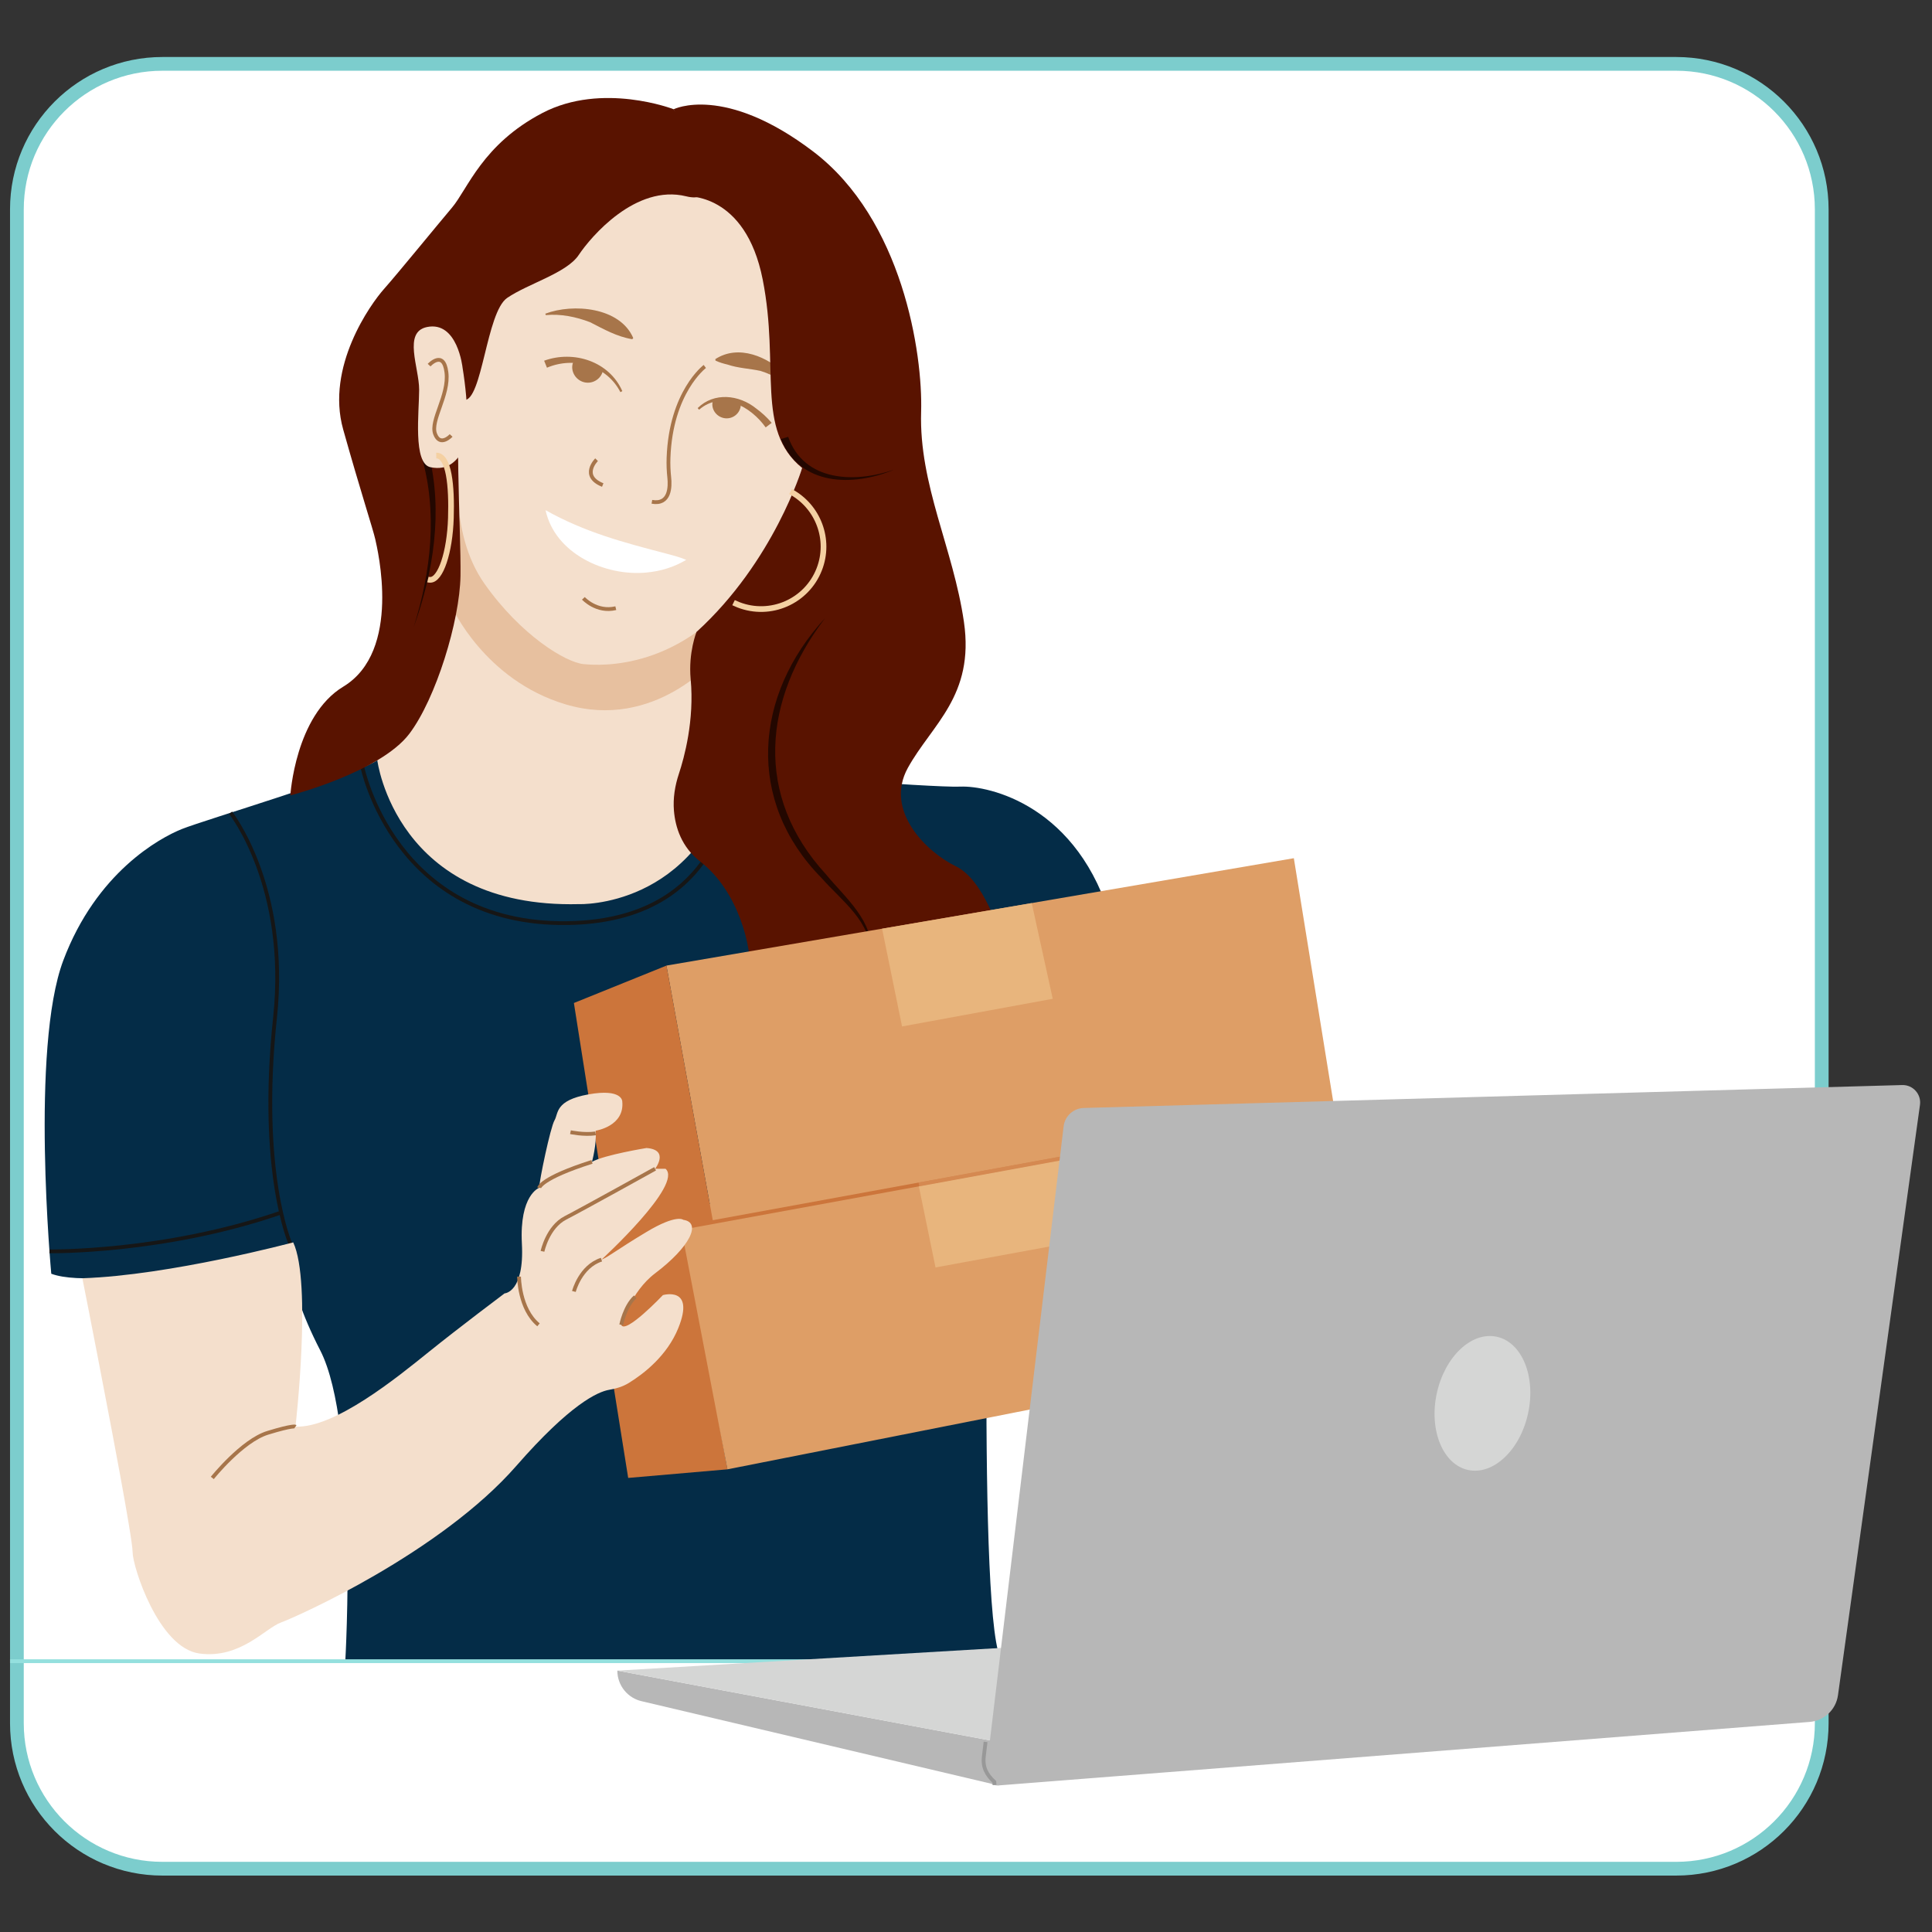<svg width="180" height="180" viewBox="0 0 180 180" fill="none" xmlns="http://www.w3.org/2000/svg">
<rect x="0" y="0" width="180" height="180" fill="#333333" stroke="none"/>
<g clip-path="url(#clip0_2862_17325)">
<path d="M15.127 5.951H156.173C163.658 5.951 169.726 12.019 169.726 19.504V160.55C169.726 168.035 163.658 174.103 156.173 174.103H15.127C7.642 174.103 1.574 168.035 1.574 160.55V19.504C1.574 12.019 7.642 5.951 15.127 5.951Z" fill="white" stroke="#7CCDCD" stroke-width="1.28"/>
<path d="M33.75 71.427C33.75 71.427 39.05 69.452 41.108 61.404C43.165 53.356 43.013 44.776 43.013 44.776L69.561 54.151C69.561 54.151 64.121 65.504 65.791 68.465C67.461 71.427 69.561 71.958 69.561 71.958C69.561 71.958 68.46 85.992 52.883 86.004C36.559 86.017 33.75 71.427 33.75 71.427Z" fill="#F4DFCC"/>
<path d="M42.102 56.548C42.78 49.666 43.013 44.776 43.013 44.776L69.561 54.151C69.561 54.151 68.189 56.455 66.659 61.329C66.659 61.329 61.028 68.118 52.685 65.621C45.132 63.359 42.102 56.548 42.102 56.548Z" fill="#E7C09F"/>
<path d="M47.143 25.919C47.143 25.919 43.738 34.555 43.157 38.623C42.576 42.692 41.745 49.584 45.15 54.4C48.554 59.216 52.706 61.707 54.367 61.873C56.028 62.039 63.584 62.455 69.562 54.151C73.077 49.27 75.042 43.154 76.065 38.942C77.104 34.664 77.17 30.183 76.008 25.938C74.698 21.152 71.74 15.841 65.078 14.958C52.54 13.297 47.143 25.919 47.143 25.919Z" fill="#F4DFCC"/>
<path d="M50.695 33.606C53.459 32.604 56.769 33.674 57.98 36.44L57.801 36.534C56.511 34.03 53.475 33.193 50.959 34.258L50.695 33.606Z" fill="#A7754A"/>
<path d="M71.335 39.82C69.951 37.876 67.242 36.345 65.132 38.173C65.132 38.173 65 38.019 65 38.019C66.524 36.514 68.854 36.771 70.439 38.049C70.973 38.443 71.453 38.874 71.895 39.396L71.335 39.82Z" fill="#A7754A"/>
<path d="M56.102 34.766C55.795 35.502 54.95 35.85 54.215 35.544C53.479 35.237 53.094 34.376 53.438 33.657C53.544 33.434 53.831 33.384 54.566 33.69C55.302 33.996 56.408 34.031 56.102 34.766Z" fill="#A7754A"/>
<path d="M68.996 37.93C68.843 38.645 68.14 39.1 67.426 38.948C66.711 38.795 66.219 38.084 66.408 37.378C66.466 37.16 66.716 37.065 67.431 37.218C68.145 37.37 69.148 37.215 68.996 37.93Z" fill="#A7754A"/>
<path d="M65.666 34.143C65.666 34.143 62.499 36.526 62.285 42.661C62.264 43.273 62.288 43.888 62.354 44.497C62.443 45.332 62.431 47.053 60.736 46.752" stroke="#A7754A" stroke-width="0.354" stroke-miterlimit="10"/>
<path d="M55.582 42.83C55.582 42.83 54.053 44.342 56.155 45.189" stroke="#A7754A" stroke-width="0.354" stroke-miterlimit="10"/>
<path d="M50.83 47.533C54.482 49.588 58.117 50.546 62.101 51.585C62.691 51.741 63.295 51.894 63.933 52.16C62.799 52.842 61.532 53.226 60.22 53.342C56.385 53.712 51.702 51.583 50.83 47.533Z" fill="white"/>
<path d="M54.353 55.746C54.353 55.746 55.584 57.093 57.373 56.662" stroke="#A7754A" stroke-width="0.354" stroke-miterlimit="10"/>
<path d="M50.807 29.224C53.397 28.249 57.76 28.612 58.998 31.494C58.998 31.495 58.908 31.604 58.908 31.604C57.452 31.359 56.258 30.671 54.979 30.02C53.678 29.521 52.259 29.224 50.848 29.359L50.807 29.224Z" fill="#A7754A"/>
<path d="M74.324 36.916C73.479 35.747 72.198 34.973 70.855 34.557C69.822 34.332 68.793 34.31 67.775 33.964C67.418 33.878 67.051 33.78 66.661 33.597L66.647 33.457C68.81 32.048 71.555 33.241 73.205 34.898C73.743 35.477 74.201 36.12 74.453 36.857L74.324 36.916Z" fill="#A7754A"/>
<path d="M27.047 115.872C27.047 115.872 9.676 120.492 4.777 118.672C4.777 118.672 2.817 97.668 5.897 89.481C8.976 81.295 14.856 78.075 16.956 77.235C19.055 76.395 33.284 72.146 35.152 70.832C35.152 70.832 36.882 84.663 53.95 84.235C53.95 84.235 64.805 84.663 68.341 71.916C68.341 71.916 86.81 73.401 89.469 73.288C92.129 73.175 100.529 75.036 103.608 86.005C103.608 86.005 106.408 96.493 106.828 98.483C106.828 98.483 98.407 104.331 92.247 102.791C92.247 102.791 90.943 152.532 93.401 154.772H32.17C32.17 154.772 33.439 132.81 29.835 125.811C26.23 118.812 27.047 115.872 27.047 115.872Z" fill="#042C47"/>
<path d="M21.484 75.723C21.484 75.723 26.924 82.584 25.626 94.791C24.09 109.236 27.05 115.871 27.05 115.871" stroke="#161616" stroke-width="0.354" stroke-miterlimit="10"/>
<path d="M33.75 71.427C33.75 71.427 36.748 86.246 52.883 86.004C69.019 85.763 68.337 70.831 68.337 70.831" stroke="#161616" stroke-width="0.354" stroke-miterlimit="10"/>
<path d="M4.607 116.585C4.607 116.585 15.297 116.74 26.171 112.976" stroke="#161616" stroke-width="0.354" stroke-miterlimit="10"/>
<path d="M63.927 18.29C63.927 18.29 69.449 17.888 71.059 26.042C72.67 34.196 70.349 40.016 74.731 43.6C74.731 43.6 72.125 52.291 64.891 58.88C64.891 58.88 64.118 60.802 64.348 63.273C64.704 67.105 63.751 70.587 63.252 72.088C62.884 73.196 62.693 74.363 62.789 75.527C62.915 77.047 63.481 78.916 65.25 80.279C68.765 82.986 70.095 88.259 69.858 90.729L93.17 87.119C93.17 87.119 91.709 81.989 89.049 80.706C86.389 79.424 82.351 75.576 84.584 71.538C86.816 67.501 90.806 64.841 89.809 57.953C88.811 51.065 85.613 45.189 85.819 38.372C85.983 32.913 84.081 20.45 75.779 14.128C67.477 7.806 62.76 10.179 62.76 10.179C62.76 10.179 65.454 16.165 63.927 18.29Z" fill="#591300"/>
<path d="M73.431 40.698C74.92 44.903 79.659 45.016 83.294 43.761C79.478 45.349 74.566 45.308 72.754 40.904C72.754 40.904 73.431 40.698 73.431 40.698Z" fill="#230700"/>
<path d="M62.765 10.178C62.765 10.178 56.123 7.605 50.534 10.527C44.945 13.45 43.582 17.603 42.11 19.346C40.638 21.09 36.998 25.551 35.767 26.935C34.537 28.319 30.332 34.165 31.973 40.01C33.614 45.855 34.757 49.313 34.962 50.236C35.167 51.158 37.464 60.658 31.983 63.973C27.499 66.684 27.051 74.107 27.051 74.107C27.051 74.107 35.433 71.937 38.138 68.362C40.614 65.09 42.832 57.854 42.903 53.658C42.974 49.462 42.178 37.203 43.224 37.277C44.935 37.397 45.304 29.088 47.253 27.755C49.201 26.422 52.79 25.448 53.918 23.756C55.046 22.064 59.23 17.131 63.932 18.29C68.634 19.449 62.765 10.178 62.765 10.178Z" fill="#591300"/>
<path d="M38.547 58.411C40.149 53.311 40.794 47.707 39.272 42.524C39.272 42.524 39.952 42.328 39.952 42.328C41.276 47.658 40.394 53.324 38.547 58.411Z" fill="#230700"/>
<path d="M43.095 34.248C43.095 34.248 42.633 29.882 39.78 30.469C37.526 30.933 39.051 34.248 39.051 36.304C39.051 38.359 38.454 43.199 40.112 43.531C41.769 43.862 42.499 42.934 43.095 42.072C43.692 41.21 43.681 37.843 43.095 34.248Z" fill="#F4DFCC"/>
<path d="M39.98 34.018C39.98 34.018 41.327 32.548 41.593 34.69C41.859 36.832 40.067 39.163 40.536 40.424C41.004 41.685 42.03 40.571 42.03 40.571" stroke="#A7754A" stroke-width="0.354" stroke-miterlimit="10"/>
<path d="M76.864 57.595C71.104 65.17 70.234 74.142 76.936 81.44C78.715 83.618 81.515 85.854 81.141 88.981C81.189 85.851 78.414 83.936 76.536 81.796C69.466 74.621 70.252 64.768 76.864 57.595Z" fill="#230700"/>
<path d="M73.651 45.8C76.218 47.169 77.411 50.274 76.324 53.05C75.153 56.04 71.779 57.515 68.789 56.344C68.636 56.284 68.487 56.219 68.342 56.148" stroke="#F4D0A2" stroke-width="0.531" stroke-miterlimit="10"/>
<path d="M40.645 42.443C41.834 42.425 42.102 45.285 42.008 48.264C41.906 51.474 41.039 54.052 40.071 54.021C40.022 54.02 39.976 54.024 39.867 53.996" stroke="#F4D0A2" stroke-width="0.531" stroke-miterlimit="10"/>
<path d="M67.773 136.894L58.527 137.695L54.322 111.34L62.759 109.136L67.773 136.894Z" fill="#CC753B"/>
<path d="M67.772 136.894L63.137 112.738L120.98 101.81L125.369 125.503L67.772 136.894Z" fill="#DE9E66"/>
<path d="M62.09 89.961L120.544 79.956L124.254 102.888L66.362 113.455L62.09 89.961Z" fill="#DE9E66"/>
<path d="M63.137 114.46L121.351 103.813" stroke="#CC753B" stroke-width="0.354" stroke-miterlimit="10"/>
<path d="M53.469 93.447L62.093 89.962L66.438 113.857L57.008 115.905L53.469 93.447Z" fill="#CC753B"/>
<path d="M7.672 119.091C7.672 119.091 8.514 123.279 10.089 131.551C10.089 131.551 12.356 143.309 12.356 144.622C12.356 145.935 14.764 153.527 18.571 154.052C22.379 154.577 24.721 151.689 26.176 151.164C27.631 150.638 41.023 144.678 48.112 136.564C53.135 130.816 55.691 129.667 56.756 129.485C57.403 129.375 58.034 129.187 58.593 128.843C59.969 127.994 62.157 126.313 63.2 123.723C64.787 119.784 61.763 120.662 61.763 120.662C61.763 120.662 58.241 124.369 57.88 123.431C57.88 123.431 58.772 120.34 61.037 118.631C64.268 116.193 65.399 113.895 63.661 113.648C63.661 113.648 63.053 113.087 60.231 114.779C57.41 116.47 56.684 117.115 56.039 117.357C56.039 117.357 63.697 110.343 62.005 108.892H61.037C61.037 108.892 62.408 107.119 60.231 106.958C60.231 106.958 56.281 107.602 55.153 108.247C55.153 108.247 55.601 106.635 55.498 105.345C55.498 105.345 58.216 104.942 57.974 102.605C57.974 102.605 57.974 101.395 54.83 101.96C51.686 102.524 52.042 103.733 51.663 104.378C51.283 105.023 50.235 110.021 50.235 110.666C50.235 110.666 48.381 111.322 48.623 115.871C48.865 120.42 47.011 120.501 47.011 120.501C47.011 120.501 42.819 123.644 39.917 125.982C37.015 128.32 31.183 133.076 27.529 132.915C27.529 132.915 29.078 119.501 27.319 115.75C27.319 115.75 15.813 118.826 7.672 119.091Z" fill="#F4DFCC"/>
<path d="M19.781 137.695C19.781 137.695 22.567 134.221 24.94 133.494C27.313 132.766 27.529 132.915 27.529 132.915" stroke="#A7754A" stroke-width="0.354" stroke-miterlimit="10"/>
<path d="M48.359 118.939C48.359 118.939 48.359 121.94 50.17 123.431" stroke="#A7754A" stroke-width="0.354" stroke-miterlimit="10"/>
<path d="M50.543 116.584C50.543 116.584 51.022 114.324 52.673 113.472C54.325 112.619 61.034 108.893 61.034 108.893" stroke="#A7754A" stroke-width="0.354" stroke-miterlimit="10"/>
<path d="M53.15 105.483C53.15 105.483 54.423 105.756 55.492 105.595" stroke="#A7754A" stroke-width="0.354" stroke-miterlimit="10"/>
<path d="M50.236 110.667C50.236 110.667 50.343 109.782 55.154 108.249" stroke="#A7754A" stroke-width="0.354" stroke-miterlimit="10"/>
<path d="M56.038 117.358C54.062 117.994 53.469 120.322 53.469 120.322" stroke="#A7754A" stroke-width="0.354" stroke-miterlimit="10"/>
<path d="M57.879 123.432C57.879 123.432 58.213 121.697 59.182 120.825" stroke="#A7754A" stroke-width="0.354" stroke-miterlimit="10"/>
<path d="M82.182 86.526L84.042 95.632L98.081 93.055L96.124 84.14L82.182 86.526Z" fill="#E8B57D"/>
<path d="M85.611 110.54L87.16 118.085L101.199 115.507L99.517 107.986L85.611 110.54Z" fill="#E8B57D"/>
<path opacity="0.51" d="M85.611 110.351L99.525 107.806" stroke="#DE9E66" stroke-width="0.354" stroke-miterlimit="10"/>
<path d="M0.934 154.77H170.366" stroke="#94E0DE" stroke-width="0.354" stroke-miterlimit="10"/>
<path d="M93.029 166.344L59.841 158.512C58.485 158.228 57.516 157.033 57.516 155.648L95.135 162.693L93.029 166.344Z" fill="#B7B7B7"/>
<path d="M57.516 155.648L143.849 150.537L166.95 158.163L93.399 162.367L57.516 155.648Z" fill="#D5D6D5"/>
<path d="M99.095 104.94L91.871 165.137C91.79 165.815 92.349 166.398 93.029 166.344L168.601 160.427C169.956 160.321 171.053 159.287 171.24 157.942L178.879 102.943C179.018 101.946 178.228 101.064 177.222 101.091L100.999 103.227C100.025 103.24 99.211 103.973 99.095 104.94Z" fill="#B7B7B7"/>
<path d="M142.372 131.659C143.107 128.23 141.796 125.043 139.444 124.54C137.094 124.036 134.593 126.407 133.858 129.836C133.124 133.264 134.435 136.451 136.786 136.955C139.137 137.458 141.638 135.087 142.372 131.659Z" fill="#D5D6D5"/>
<path d="M91.824 162.288L91.661 163.651C91.542 164.64 91.906 165.34 92.638 166.015L92.663 166.302" stroke="#989898" stroke-width="0.354" stroke-miterlimit="10"/>
</g>
<defs>
<clipPath id="clip0_2862_17325">
<rect width="180" height="180" fill="white"/>
</clipPath>
</defs>
</svg>
